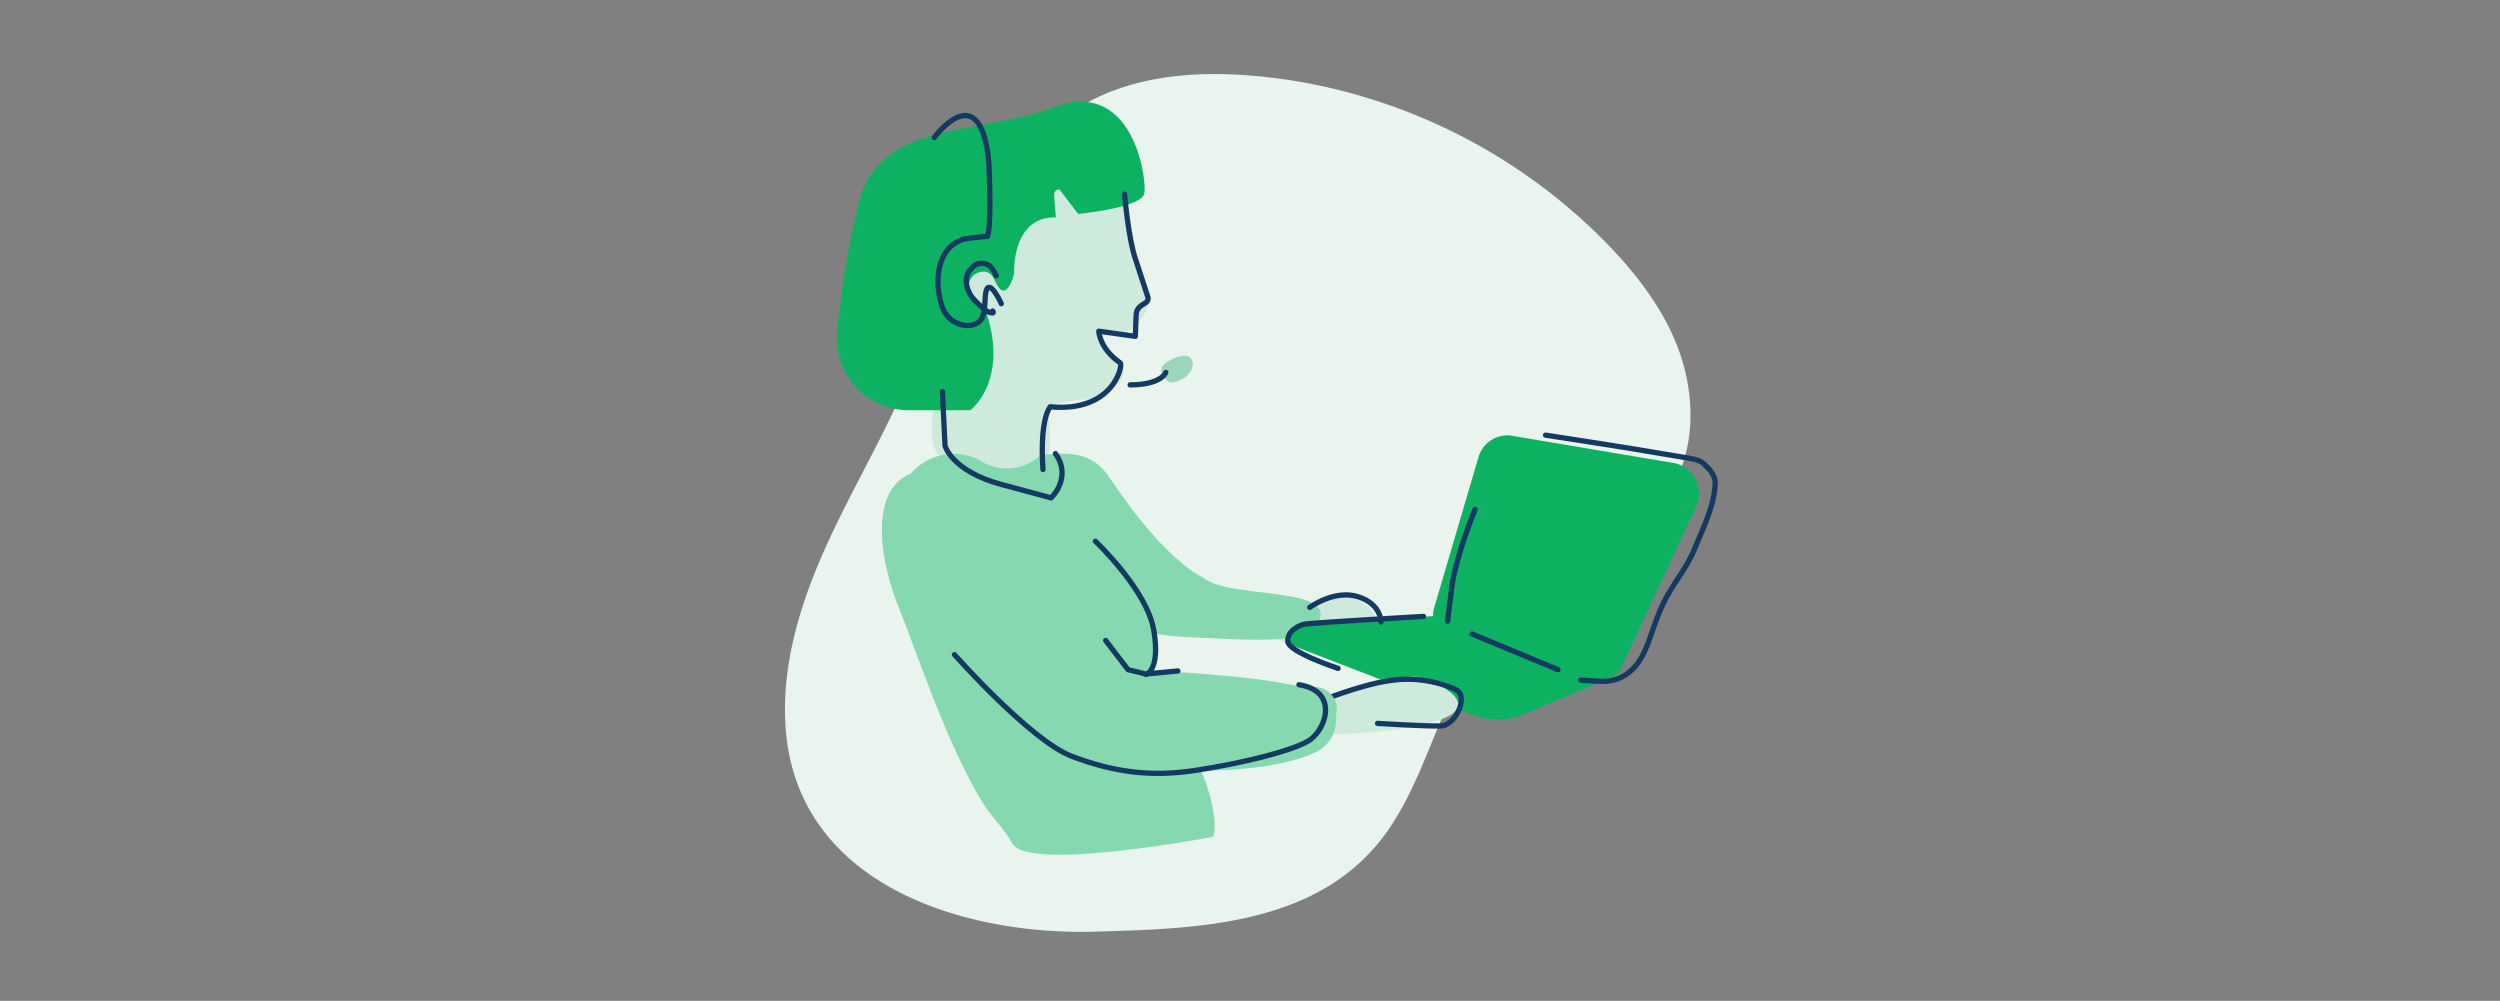 <svg xmlns="http://www.w3.org/2000/svg" width="582" height="233" viewBox="0 0 582 233"><rect x="0" y="0" width="582" height="233" fill="#808080" stroke="none"/><defs><style>.cls-1,.cls-7{fill:none;}.cls-2{fill:#e8f4ed;}.cls-3{fill:#cdeadc;}.cls-4{fill:#85d8af;}.cls-5{fill:#0cb161;}.cls-6{fill:#9cd5ba;}.cls-7{stroke:#143a62;stroke-linecap:round;stroke-linejoin:round;stroke-width:1.23px;}</style></defs><g id="Layer_2" data-name="Layer 2"><g id="Layer_1-2" data-name="Layer 1"><g id="Layer_2-2" data-name="Layer 2"><g id="Layer_1-2-2" data-name="Layer 1-2"><g id="Layer_2-2-2" data-name="Layer 2-2"><g id="Layer_1-2-2-2" data-name="Layer 1-2-2"><rect class="cls-1" width="582" height="233"/><path class="cls-2" d="M314.5,21.7a126.5,126.5,0,0,0-22.1-4c-13.1-1.2-26.7-.3-38.4,5.7-12.5,6.5-21.6,18.2-28,30.7s-10.9,26-16.7,38.8-13.2,25.1-18.7,38.2-9.2,27.3-7.4,41.4c4.5,33.9,41.4,45.1,71.1,44.4,25.3-.7,54.4-1.4,69.7-24.9,10.5-16.1,12.6-36.9,28.3-49.6,12.3-9.9,29-15.2,36.9-28.8,5.4-9.2,5.4-20.9,2-31S381,63.7,373.5,56.1A131.75,131.75,0,0,0,314.5,21.7Z"/><path class="cls-3" d="M302,142.1s15.4-10.1,19.9,5.5-28.8-.8-28.8-.8Z"/><path class="cls-3" d="M267.4,67.4a71.71,71.71,0,0,0-3.9-9c-1.5-3.1-1.3-6.8-1.3-10.4h.1a.37.37,0,0,0-.1-.3V45.9a4,4,0,0,0-3.8-3.9,19.4,19.4,0,0,0-5.6-3.5c-5.4-2.1-9.6,1.4-13.3,5-4.2,4.1-5,10-8.6,14.5a42.36,42.36,0,0,1-6,5.9c-1.6,1.3-4,2.5-5.1,4.4-2.4,4-1.1,11-1.6,15.4-.6,5.6-1.1,11.3-1.3,16.8-.2,6.3,4.1,7.5,9.3,8.6,4.4,1,11.2,3.9,15.3.8a7.73,7.73,0,0,0,2.9-6c.1-1.2,0-2.4,0-3.7s-.5-4,0-5c1-1.9,6.9-2,9-2.3a12.67,12.67,0,0,0,6.3-3c2.6-1.9,2.7-6.5-1-7.4-2-.5-1.9-2.7-2.1-4.5v-.2c2.5.1,5,.2,6.9-1.3C266,74.5,268.5,70.7,267.4,67.4Z"/><path class="cls-4" d="M305.3,147c-2.4,2.7-18.8,2-28.2,1.2-5-.4-6-6.3-3.4-10.6,1.9-3.2-.8-7.7,7-2.7C287.9,139.7,315.2,136.1,305.3,147Z"/><path class="cls-4" d="M242.3,105.9c3,0,10.9-2,15.5,4.6s12.7,18.8,23.6,25,5.8,12.2,2.1,12.8-29.8.1-43.1-12.8-22.5,0-22.5,0-10.5-1.5-9.1-17.5a13.31,13.31,0,0,1,14.25-12.3h0a19.38,19.38,0,0,1,2.4.4,10.27,10.27,0,0,1,3,1.3A11.43,11.43,0,0,0,242.3,105.9Z"/><path class="cls-5" d="M225.9,95.5H211.6a16.77,16.77,0,0,1-16.8-16.74h0V78.7a6.56,6.56,0,0,1,.1-1.4A193.08,193.08,0,0,1,200,47c4.6-19,28.5-15.6,45.2-22,18.6-7.1,21.8,16.6,21.2,20S251,49.8,251,49.8l-4.2-5.5c-.5-.6-1.5.3-1.4,1.1l.4,5.2c-10.4-.2-9.7,13-9.7,13s-1.8,7.8-4.5,1.7c-1.7-3.8-5-1.2-5-1.2-3.8,4.4,2.9,8.3,2.9,8.3C235,88.7,225.9,95.5,225.9,95.5Z"/><path class="cls-4" d="M228.1,185.8c-8.4-14.5-15.1-35.1-18.6-43.7-8.1-19.7-6.2-42.2,21.2-28.1,4.6,2.3,10.6,1.3,17.1,5.1,7.8,4.5,24.2,18.7,20.4,35.5-1.1,5,2.9,15.5,7.8,19,2.7,1.9,8,14.9,6.5,21.2,0,0-43.1,8.2-46.8,1.6-1.8-3.4-5.2-6.4-7.6-10.6"/><path class="cls-6" d="M271,87.7c.9,1.3,1.5,1.9,3.9.7,2.6-1.2,3.3-3.6,2.4-4.9s-3.6-.5-5.5.7S270.1,86.4,271,87.7Z"/><path class="cls-5" d="M344.2,106.4l-10.3,35a7.15,7.15,0,0,0,4.7,8.8l26,8c3.4,1,11.2.7,12.7-2.5l17.6-37.9a7.17,7.17,0,0,0-3.4-9.4h0a6.36,6.36,0,0,0-1.8-.6l-37.4-6.3A7,7,0,0,0,344.2,106.4Z"/><path class="cls-5" d="M374.9,157.8,337,143.2l-33.3,2.2c-2.2.2-5.8,3.7-3.8,4.5l42.8,16.5a16.54,16.54,0,0,0,11.6.1Z"/><path class="cls-3" d="M302,164.6s23.8-8.1,28.2-7,16.4,6.8,3.4,10.5-34.7,2.8-34.7,2.8Z"/><path class="cls-7" d="M320.7,168.4s11.2.7,14.7.6,6.7-7.1,3.4-8.5a27.21,27.21,0,0,0-14.9-2.1c-6.9.9-16.5,4.8-16.5,4.8"/><path class="cls-4" d="M245.9,161.6c-.5.9-.9,3.4-.5,3.9.2.2,4,9.5,21,13.2,4,.4,8.1.7,12.2.7,15.4,0,23.6-2.3,27.9-4.4a8.19,8.19,0,0,0,4.5-6.9l.2-3.8a5.37,5.37,0,0,0-5.2-4.4,44.57,44.57,0,0,1-7.2-.8c-9.5-2-38.6-3.8-46.1-3.3C245.8,156.2,246.9,159.7,245.9,161.6Z"/><path class="cls-4" d="M212.9,116.1c13.8-5.5,26.7,10.7,32.4,19.4,3.6,5.5,10.2,16.5,21.5,21.5-2.3,5.3-1.1,12.1,1,17.2a16.89,16.89,0,0,0,2.4,4.1h-1c-11,1.4-19-.4-27.8-7.9L231,161.6c-8.2-7-19.1-17.9-21-28.5C208.7,125.7,206.9,118.5,212.9,116.1Z"/><path class="cls-7" d="M217.5,32s10.8-14.7,12.7,5.9c0,0,.7,14-.3,17.1,0,0-5.2.5-5.6.7-6.4,2-6.8,10.2-5,15.6a6.46,6.46,0,0,0,6,4.5c4.3-.2,3.8-3.7,4.1-7,.5-5.2,3.7,1.9,3.7,1.9"/><path class="cls-7" d="M231.9,64.2a7.24,7.24,0,0,0-1.3-2.1,3,3,0,0,0-4.1,0l-.1.1c-2.1,1.9-1.7,4.8-.1,7a20.6,20.6,0,0,0,3.4,3.2c.2.2,2,.9,1.4,0"/><path class="cls-7" d="M261.8,45.2s.9,10.6,2.6,15.3c0,0,2.2,6.7,2.8,8.6s-2.6,1.4-2.7,4.2-.2,5-.2,5l-8.5-1.2s.1,4,5,7.4c.7.5-1.6,11.6-16.3,10.2,0,0-2.5,2.5-1.7,14.6"/><path class="cls-7" d="M219.4,91.2l.6,12.6s1.6,5.9,13.2,9l11.5,3.1s5-4.7,1-10.3"/><path class="cls-7" d="M271.4,86.7s-1,2.9-8.3,2.9"/><path class="cls-7" d="M359.8,101.3s19.6,3,27,4.3,8.5,1.1,10.1,2.6c1.1,1,2.4,2.6,2.4,4.1-.1,5.4-2.9,10.8-4.9,15.7-1.9,4.6-5.3,8.3-7.4,12.9-1.3,2.8-2.2,5.8-3.3,8.7-1,2.6-3.5,9.4-11.3,9s-2.8-.2-2.8-.2"/><line class="cls-7" x1="362.7" y1="155.9" x2="342.7" y2="147.6"/><path class="cls-7" d="M343.4,118.6s-4.7,11.3-5.5,18.7l-.9,7.3"/><path class="cls-7" d="M304.9,141.4s5.7-4.2,11.2-2.5,5.4,5.9,5.4,5.9"/><path class="cls-7" d="M331.4,143.5s-26.4,1.5-27.7,1.8-4,1.5-3.9,4,11.7,6.3,11.7,6.3"/><path class="cls-7" d="M255,126s12,11.3,13.6,20.7-1.8,10.3-1.8,10.3"/><path class="cls-7" d="M257.4,149.1l5.2,6.8,4.1,1,7.5-.7"/><path class="cls-7" d="M222.2,152.4s17.8,20.1,27.4,23.7,18.2,4.9,29,3.2,21.5-4.3,25.8-6.7,7.5-11.7-2-13.2"/></g></g></g></g></g></g></svg>